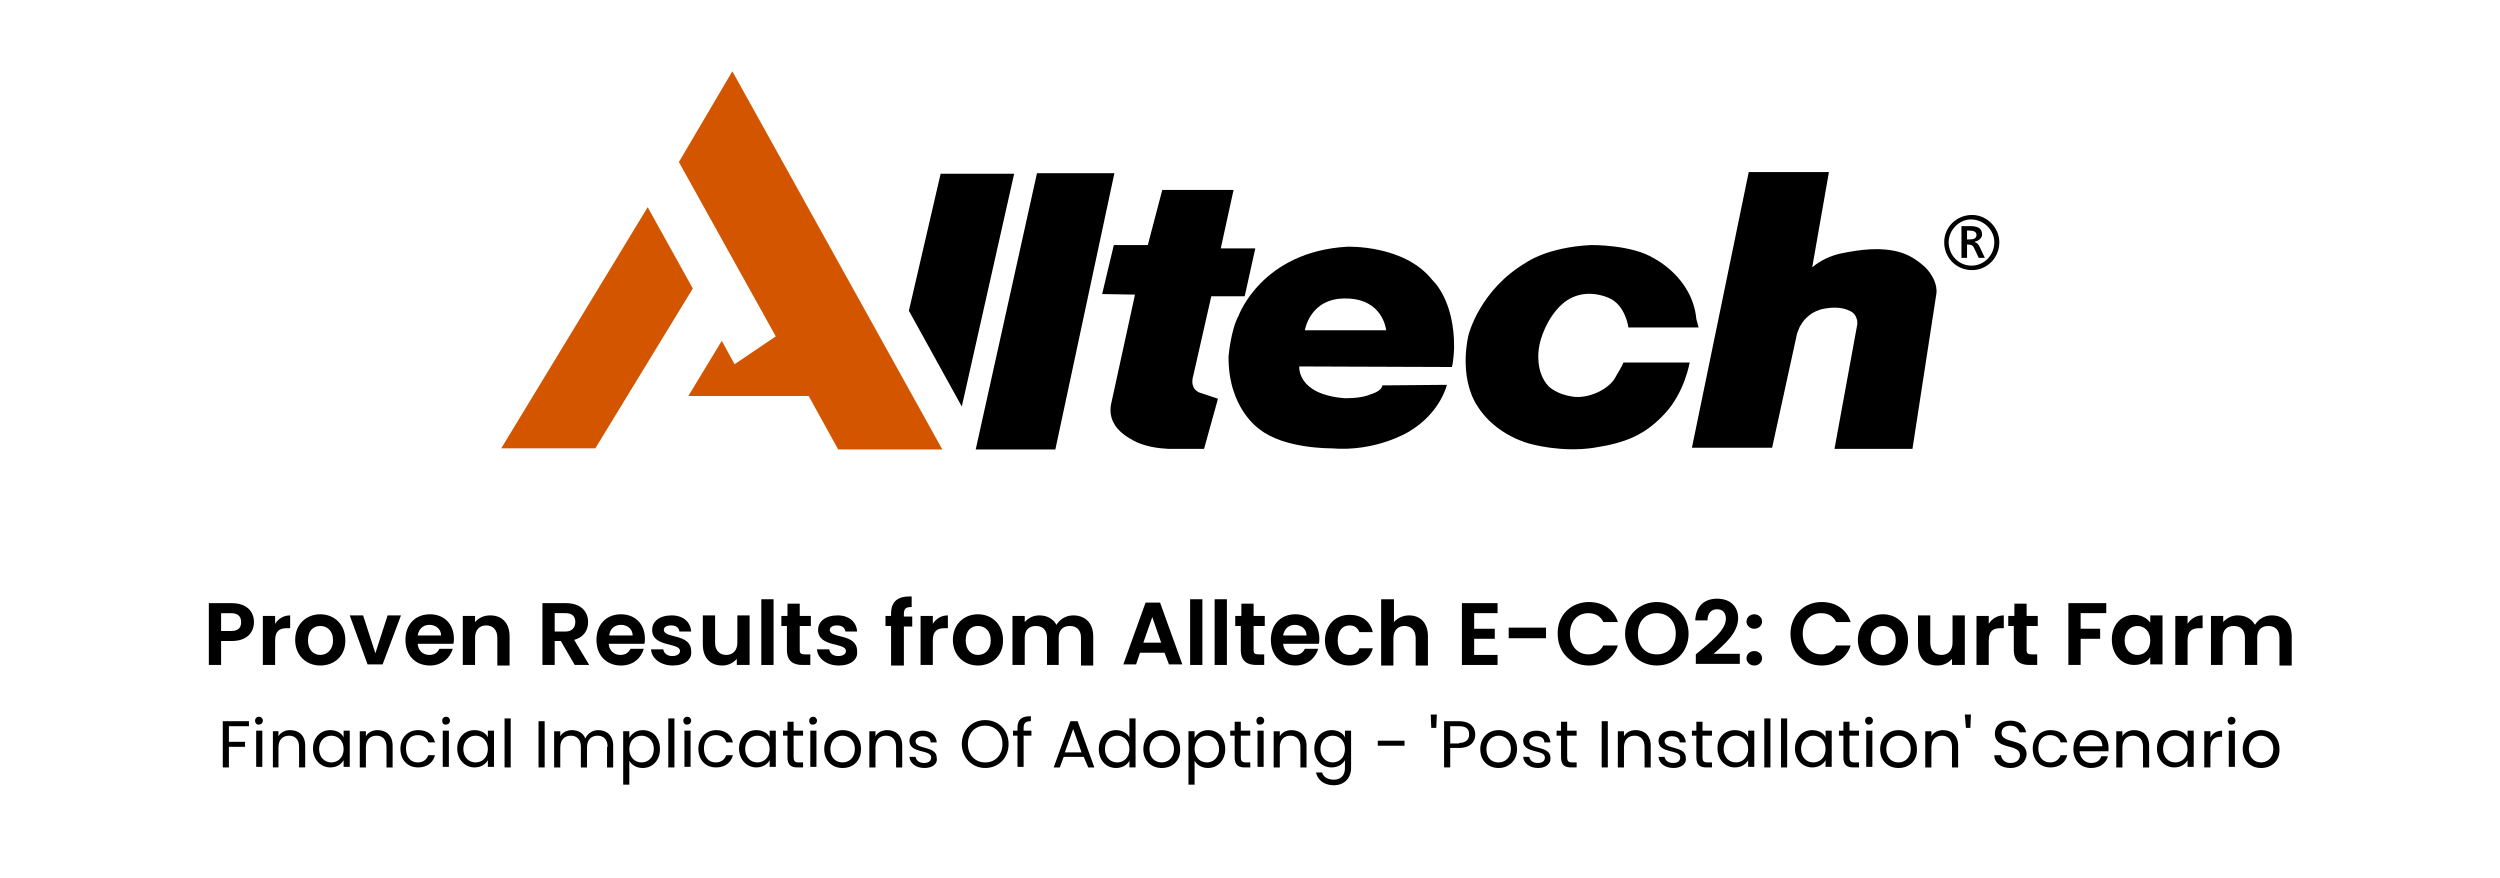 <?xml version="1.0" encoding="utf-8"?>
<!-- Generator: Adobe Illustrator 19.0.0, SVG Export Plug-In . SVG Version: 6.00 Build 0)  -->
<svg version="1.1" id="Capa_1" xmlns="http://www.w3.org/2000/svg" xmlns:xlink="http://www.w3.org/1999/xlink" x="0px" y="0px"
	 viewBox="0 0 448.9 157.6" style="enable-background:new 0 0 448.9 157.6;" xml:space="preserve">
<style type="text/css">
	.st0{fill:#D45500;}
</style>
<g>
	<polygon class="st0" points="90,80.5 90,80.5 106.9,80.5 124.4,51.8 116.3,37.2 	"/>
	<polygon class="st0" points="131.5,12.8 121.9,29.1 139.3,60.4 131.9,65.4 129.6,61.2 123.6,71.1 145.2,71.1 150.5,80.7 
		150.5,80.7 169.2,80.7 	"/>
	<path d="M209.8,80.6c-1.9-0.1-3.9-0.4-5.7-1.2c-1.6-0.8-3.4-1.9-4.2-3.6c-0.5-1-0.6-2.1-0.4-3.2l4.3-19.7l-5.9-0.1L200,44h6.1
		l2.6-9.9h12.8l-2.3,10.5h6.2l-1.9,8.6h-6l-3.2,14.1c-0.4,1.3-0.3,2.6,1.1,3.2l3.3,1.1l-2.5,9H209.8z"/>
	<polygon points="175.2,80.7 186.2,31.1 200.1,31.1 189.5,80.7 	"/>
	<polygon points="168.9,31.2 163.2,55.8 172.7,73 182.1,31.2 	"/>
	<path d="M222.4,56.7c0,0,4.1-11.5,19.5-12.4c0,0,10.3-0.4,15.3,6c0,0,4,3.5,3.9,12.2c0,0-0.1,2.5-0.4,3.4l-27.4-0.1
		c0,0-0.5,5,8.1,5.7c0,0,3,0.1,4.7-0.7c0,0,2-0.5,2.1-1.6l11.6-0.1c0,0-1.1,5-6.8,8.4c0,0-5.9,3.7-14,3c0,0-8.4,0.1-12.8-3.4
		c0,0-5.7-3.7-5.6-13.1C220.6,64,221,59.2,222.4,56.7 M234.3,59.3h14.6c0,0-0.5-5.6-7.1-5.7C235.2,53.4,234.3,59.3,234.3,59.3"/>
	<path d="M305,58.8h-12.6c0,0-0.5-4-3.5-5.3c-2.6-1.1-5.9-1.2-8.5,1.2c-2.6,2.4-3.9,6.1-4.1,8c0,0-0.7,4.1,1.8,6.7
		c0,0,1.4,1.4,4.2,1.8c2.8,0.5,6.8-1.3,7.9-3.7c0,0,1.1-1.8,1.3-2.4h11.9c0,0-0.9,5.3-4.4,9.1c-3.5,3.8-6.9,5.3-12.8,6.2
		c-5.9,0.9-11.4-0.7-11.4-0.7s-6.2-1.4-9.6-6.9c-3.4-5.5-1.5-12.7-1.5-12.7s2-8.1,10.4-13c0,0,3.7-2.7,11.6-3.1
		c0,0,7.3-0.1,11.3,2.4c0,0,6.9,3.4,7.6,10.9L305,58.8z"/>
	<path d="M323.4,58.3c0,0,1.2-2.4,4.3-2.9c2.8-0.5,4.2,0.3,4.6,0.5c0,0,0.8,0.3,1.1,1.4c0.1,0.2,0.1,0.6,0.1,0.9l-4.1,22.4h14
		l4.3-27.9c0.2-1.7-0.8-3.5-2-4.7c-1.3-1.2-2.8-2.2-4.5-2.7c-3.4-1-7.2-0.5-10.6,0.2c-1.9,0.4-3.8,1.3-5.2,2.5l3-17.1H314
		l-10.2,49.5h14.4l4.5-20.6C322.7,60,323,58.8,323.4,58.3"/>
	<path d="M359,43.5c0,2.8-2.2,5-4.9,5c-2.8,0-5-2.2-5-5c0-2.7,2.2-4.9,5-4.9C356.8,38.6,359,40.9,359,43.5 M349.9,43.5
		c0,2.3,1.8,4.2,4.1,4.2c2.3,0,4.1-1.9,4.1-4.2c0-2.2-1.9-4.1-4.2-4.1C351.8,39.4,349.9,41.3,349.9,43.5 M352.3,40.6h1.4
		c1.3,0,2.2,0.3,2.2,1.5c0,0.6-0.5,1.1-1.3,1.3v0.1c0.5,0.1,0.7,0.5,0.9,0.9l0.9,1.9h-1.1l-0.8-1.7c-0.2-0.5-0.5-0.7-1.2-0.7h-0.1
		v2.4h-1V40.6z M353.2,43h0.3c0.9,0,1.4-0.2,1.4-0.8c0-0.6-0.5-0.8-1.4-0.8h-0.3V43z"/>
</g>
<g>
	<path d="M41.6,115.1h-1.9v4.3h-2.2v-11.1h4.1c2.7,0,4,1.5,4,3.4C45.6,113.4,44.5,115.1,41.6,115.1z M41.5,113.3
		c1.3,0,1.8-0.6,1.8-1.6c0-1-0.6-1.6-1.8-1.6h-1.8v3.2H41.5z"/>
	<path d="M49.4,119.4h-2.2v-8.8h2.2v1.4c0.6-0.9,1.5-1.5,2.7-1.5v2.3h-0.6c-1.3,0-2.1,0.5-2.1,2.2V119.4z"/>
	<path d="M57.5,119.5c-2.5,0-4.5-1.8-4.5-4.6c0-2.8,2-4.6,4.5-4.6s4.5,1.8,4.5,4.6C62.1,117.7,60.1,119.5,57.5,119.5z M57.5,117.6
		c1.2,0,2.3-0.9,2.3-2.6c0-1.8-1.1-2.6-2.3-2.6s-2.2,0.8-2.2,2.6C55.3,116.7,56.3,117.6,57.5,117.6z"/>
	<path d="M65.2,110.5l2.2,6.8l2.2-6.8h2.4l-3.3,8.8h-2.7l-3.2-8.8H65.2z"/>
	<path d="M77.2,119.5c-2.6,0-4.4-1.8-4.4-4.6c0-2.8,1.8-4.6,4.4-4.6c2.5,0,4.3,1.7,4.3,4.4c0,0.3,0,0.6-0.1,0.9H75
		c0.1,1.3,1,2,2.1,2c1,0,1.5-0.5,1.8-1.1h2.4C80.8,118.2,79.3,119.5,77.2,119.5z M75,114.1h4.2c0-1.2-1-1.9-2.1-1.9
		C76,112.2,75.2,112.9,75,114.1z"/>
	<path d="M89.3,114.5c0-1.4-0.8-2.2-2-2.2c-1.2,0-2,0.8-2,2.2v4.9h-2.2v-8.8h2.2v1.1c0.6-0.7,1.5-1.2,2.7-1.2c2.1,0,3.5,1.3,3.5,3.8
		v5.2h-2.2V114.5z"/>
	<path d="M101.6,108.3c2.7,0,4,1.5,4,3.4c0,1.4-0.7,2.7-2.5,3.2l2.7,4.5h-2.6l-2.5-4.3h-1.1v4.3h-2.2v-11.1H101.6z M101.5,110.1
		h-1.9v3.3h1.9c1.2,0,1.8-0.7,1.8-1.7C103.3,110.7,102.8,110.1,101.5,110.1z"/>
	<path d="M111.5,119.5c-2.6,0-4.4-1.8-4.4-4.6c0-2.8,1.8-4.6,4.4-4.6c2.5,0,4.3,1.7,4.3,4.4c0,0.3,0,0.6-0.1,0.9h-6.4
		c0.1,1.3,1,2,2.1,2c1,0,1.5-0.5,1.8-1.1h2.4C115.1,118.2,113.7,119.5,111.5,119.5z M109.4,114.1h4.2c0-1.2-1-1.9-2.1-1.9
		C110.4,112.2,109.5,112.9,109.4,114.1z"/>
	<path d="M120.8,119.5c-2.2,0-3.8-1.3-3.9-2.9h2.2c0.1,0.7,0.7,1.2,1.6,1.2c0.9,0,1.4-0.4,1.4-0.9c0-1.6-5-0.6-5-3.8
		c0-1.5,1.3-2.6,3.5-2.6c2.1,0,3.4,1.2,3.5,2.9h-2.1c-0.1-0.7-0.6-1.1-1.5-1.1c-0.8,0-1.3,0.3-1.3,0.8c0,1.6,4.9,0.6,4.9,3.8
		C124.3,118.4,123,119.5,120.8,119.5z"/>
	<path d="M134.5,119.4h-2.2v-1.1c-0.6,0.7-1.5,1.2-2.6,1.2c-2.1,0-3.5-1.3-3.5-3.8v-5.2h2.2v4.9c0,1.4,0.8,2.2,2,2.2
		c1.2,0,2-0.8,2-2.2v-4.9h2.2V119.4z"/>
	<path d="M136.7,107.6h2.2v11.8h-2.2V107.6z"/>
	<path d="M141.4,112.4h-1.1v-1.8h1.1v-2.2h2.2v2.2h2v1.8h-2v4.3c0,0.6,0.2,0.8,0.9,0.8h1v1.9h-1.4c-1.7,0-2.8-0.7-2.8-2.7V112.4z"/>
	<path d="M150.6,119.5c-2.2,0-3.8-1.3-3.9-2.9h2.2c0.1,0.7,0.7,1.2,1.6,1.2c0.9,0,1.4-0.4,1.4-0.9c0-1.6-5-0.6-5-3.8
		c0-1.5,1.3-2.6,3.5-2.6c2.1,0,3.4,1.2,3.5,2.9h-2.1c-0.1-0.7-0.6-1.1-1.5-1.1c-0.8,0-1.3,0.3-1.3,0.8c0,1.6,4.9,0.6,4.9,3.8
		C154.1,118.4,152.8,119.5,150.6,119.5z"/>
	<path d="M160,112.4h-1v-1.8h1v-0.4c0-2.2,1.2-3.2,3.7-3.1v1.9c-1.1,0-1.4,0.3-1.4,1.3v0.4h1.5v1.8h-1.5v7H160V112.4z"/>
	<path d="M167.5,119.4h-2.2v-8.8h2.2v1.4c0.6-0.9,1.5-1.5,2.7-1.5v2.3h-0.6c-1.3,0-2.1,0.5-2.1,2.2V119.4z"/>
	<path d="M175.6,119.5c-2.5,0-4.5-1.8-4.5-4.6c0-2.8,2-4.6,4.5-4.6c2.5,0,4.5,1.8,4.5,4.6C180.2,117.7,178.1,119.5,175.6,119.5z
		 M175.6,117.6c1.2,0,2.3-0.9,2.3-2.6c0-1.8-1.1-2.6-2.3-2.6c-1.2,0-2.2,0.8-2.2,2.6C173.4,116.7,174.4,117.6,175.6,117.6z"/>
	<path d="M194.1,114.5c0-1.4-0.8-2.1-2-2.1c-1.2,0-2,0.7-2,2.1v4.9H188v-4.9c0-1.4-0.8-2.1-2-2.1c-1.2,0-2,0.7-2,2.1v4.9h-2.2v-8.8
		h2.2v1.1c0.6-0.7,1.5-1.2,2.6-1.2c1.4,0,2.5,0.6,3.1,1.7c0.6-1,1.7-1.7,3-1.7c2.1,0,3.6,1.3,3.6,3.8v5.2h-2.2V114.5z"/>
	<path d="M209.1,117.2h-4.4l-0.7,2.1h-2.3l4-11.1h2.6l4,11.1h-2.4L209.1,117.2z M206.9,110.8l-1.6,4.6h3.2L206.9,110.8z"/>
	<path d="M213.7,107.6h2.2v11.8h-2.2V107.6z"/>
	<path d="M218.1,107.6h2.2v11.8h-2.2V107.6z"/>
	<path d="M222.9,112.4h-1.1v-1.8h1.1v-2.2h2.2v2.2h2v1.8h-2v4.3c0,0.6,0.2,0.8,0.9,0.8h1v1.9h-1.4c-1.7,0-2.8-0.7-2.8-2.7V112.4z"/>
	<path d="M232.6,119.5c-2.6,0-4.4-1.8-4.4-4.6c0-2.8,1.8-4.6,4.4-4.6c2.5,0,4.3,1.7,4.3,4.4c0,0.3,0,0.6-0.1,0.9h-6.4
		c0.1,1.3,1,2,2.1,2c1,0,1.5-0.5,1.8-1.1h2.4C236.2,118.2,234.7,119.5,232.6,119.5z M230.4,114.1h4.2c0-1.2-1-1.9-2.1-1.9
		C231.4,112.2,230.6,112.9,230.4,114.1z"/>
	<path d="M242.3,110.4c2.2,0,3.7,1.1,4.2,3.1h-2.4c-0.3-0.7-0.8-1.2-1.8-1.2c-1.2,0-2.1,0.9-2.1,2.7c0,1.7,0.8,2.6,2.1,2.6
		c0.9,0,1.5-0.4,1.8-1.2h2.4c-0.5,1.9-2,3.1-4.2,3.1c-2.5,0-4.4-1.8-4.4-4.6C238,112.2,239.8,110.4,242.3,110.4z"/>
	<path d="M248.1,107.6h2.2v4.1c0.6-0.7,1.6-1.2,2.7-1.2c2,0,3.4,1.3,3.4,3.8v5.2h-2.2v-4.9c0-1.4-0.8-2.2-2-2.2c-1.2,0-2,0.8-2,2.2
		v4.9h-2.2V107.6z"/>
	<path d="M268.9,110.1h-4.2v2.8h3.7v1.8h-3.7v2.9h4.2v1.8h-6.4v-11.1h6.4V110.1z"/>
	<path d="M270.9,112.7h6.7v1.9h-6.7V112.7z"/>
	<path d="M285.3,108.1c2.5,0,4.5,1.3,5.2,3.6h-2.6c-0.5-1.1-1.5-1.6-2.7-1.6c-1.9,0-3.3,1.4-3.3,3.7c0,2.2,1.4,3.7,3.3,3.7
		c1.2,0,2.1-0.5,2.7-1.6h2.6c-0.7,2.3-2.8,3.6-5.2,3.6c-3.2,0-5.6-2.3-5.6-5.7C279.6,110.5,282.1,108.1,285.3,108.1z"/>
	<path d="M297.5,119.5c-3.1,0-5.7-2.4-5.7-5.7c0-3.3,2.6-5.7,5.7-5.7c3.2,0,5.7,2.4,5.7,5.7C303.2,117.1,300.7,119.5,297.5,119.5z
		 M297.5,117.5c2,0,3.4-1.4,3.4-3.7s-1.4-3.7-3.4-3.7c-2,0-3.4,1.4-3.4,3.7S295.5,117.5,297.5,117.5z"/>
	<path d="M304.5,117.5c2.6-2.2,5.4-4.3,5.4-6.4c0-1-0.5-1.7-1.6-1.7c-1.1,0-1.7,0.8-1.7,2h-2.2c0.1-2.7,1.8-3.9,3.9-3.9
		c2.5,0,3.8,1.5,3.8,3.5c0,2.7-2.6,4.8-4.4,6.4h4.7v1.8h-7.9V117.5z"/>
	<path d="M315,112.9c-0.8,0-1.4-0.6-1.4-1.3c0-0.7,0.6-1.3,1.4-1.3c0.8,0,1.4,0.6,1.4,1.3C316.4,112.3,315.8,112.9,315,112.9z
		 M315,119.5c-0.8,0-1.4-0.6-1.4-1.3s0.6-1.3,1.4-1.3c0.8,0,1.4,0.6,1.4,1.3S315.8,119.5,315,119.5z"/>
	<path d="M327.1,108.1c2.5,0,4.5,1.3,5.2,3.6h-2.6c-0.5-1.1-1.5-1.6-2.7-1.6c-1.9,0-3.3,1.4-3.3,3.7c0,2.2,1.4,3.7,3.3,3.7
		c1.2,0,2.1-0.5,2.7-1.6h2.6c-0.7,2.3-2.8,3.6-5.2,3.6c-3.2,0-5.6-2.3-5.6-5.7C321.5,110.5,323.9,108.1,327.1,108.1z"/>
	<path d="M338.1,119.5c-2.5,0-4.5-1.8-4.5-4.6c0-2.8,2-4.6,4.5-4.6c2.5,0,4.5,1.8,4.5,4.6C342.7,117.7,340.7,119.5,338.1,119.5z
		 M338.1,117.6c1.2,0,2.3-0.9,2.3-2.6c0-1.8-1.1-2.6-2.3-2.6c-1.2,0-2.2,0.8-2.2,2.6C335.9,116.7,336.9,117.6,338.1,117.6z"/>
	<path d="M352.7,119.4h-2.2v-1.1c-0.6,0.7-1.5,1.2-2.6,1.2c-2.1,0-3.5-1.3-3.5-3.8v-5.2h2.2v4.9c0,1.4,0.8,2.2,2,2.2
		c1.2,0,2-0.8,2-2.2v-4.9h2.2V119.4z"/>
	<path d="M357.1,119.4h-2.2v-8.8h2.2v1.4c0.6-0.9,1.5-1.5,2.7-1.5v2.3h-0.6c-1.3,0-2.1,0.5-2.1,2.2V119.4z"/>
	<path d="M361.7,112.4h-1.1v-1.8h1.1v-2.2h2.2v2.2h2v1.8h-2v4.3c0,0.6,0.2,0.8,0.9,0.8h1v1.9h-1.4c-1.7,0-2.8-0.7-2.8-2.7V112.4z"/>
	<path d="M371.3,108.3h6.9v1.8h-4.6v2.8h3.5v1.8h-3.5v4.7h-2.2V108.3z"/>
	<path d="M383.2,110.4c1.4,0,2.4,0.7,2.9,1.4v-1.3h2.2v8.8h-2.2v-1.3c-0.5,0.8-1.5,1.4-2.9,1.4c-2.2,0-4-1.8-4-4.6
		C379.2,112.2,380.9,110.4,383.2,110.4z M383.8,112.4c-1.2,0-2.3,0.9-2.3,2.6c0,1.7,1.1,2.6,2.3,2.6c1.2,0,2.3-0.9,2.3-2.6
		C386.1,113.3,385,112.4,383.8,112.4z"/>
	<path d="M392.8,119.4h-2.2v-8.8h2.2v1.4c0.6-0.9,1.5-1.5,2.7-1.5v2.3h-0.6c-1.3,0-2.1,0.5-2.1,2.2V119.4z"/>
	<path d="M409.3,114.5c0-1.4-0.8-2.1-2-2.1c-1.2,0-2,0.7-2,2.1v4.9h-2.2v-4.9c0-1.4-0.8-2.1-2-2.1c-1.2,0-2,0.7-2,2.1v4.9H397v-8.8
		h2.2v1.1c0.6-0.7,1.5-1.2,2.6-1.2c1.4,0,2.5,0.6,3.1,1.7c0.6-1,1.7-1.7,3-1.7c2.1,0,3.6,1.3,3.6,3.8v5.2h-2.2V114.5z"/>
	<path d="M40,129.5h4.7v0.9h-3.6v2.8H44v0.9h-2.9v3.7H40V129.5z"/>
	<path d="M45.8,129.4c0-0.4,0.3-0.7,0.7-0.7c0.4,0,0.7,0.3,0.7,0.7c0,0.4-0.3,0.7-0.7,0.7C46.2,130.2,45.8,129.9,45.8,129.4z
		 M46,131.2h1.1v6.5H46V131.2z"/>
	<path d="M53.7,134.1c0-1.3-0.7-2-1.8-2c-1.1,0-1.9,0.7-1.9,2.1v3.6H49v-6.5H50v0.9c0.4-0.7,1.2-1.1,2.1-1.1c1.5,0,2.7,0.9,2.7,2.8
		v3.9h-1.1V134.1z"/>
	<path d="M59.3,131.1c1.2,0,2.1,0.6,2.4,1.3v-1.2h1.1v6.5h-1.1v-1.2c-0.4,0.7-1.2,1.3-2.4,1.3c-1.7,0-3.1-1.4-3.1-3.4
		C56.2,132.5,57.5,131.1,59.3,131.1z M59.5,132.1c-1.2,0-2.2,0.9-2.2,2.4c0,1.5,1,2.4,2.2,2.4s2.2-0.9,2.2-2.4
		C61.7,133,60.7,132.1,59.5,132.1z"/>
	<path d="M69.4,134.1c0-1.3-0.7-2-1.8-2c-1.1,0-1.9,0.7-1.9,2.1v3.6h-1.1v-6.5h1.1v0.9c0.4-0.7,1.2-1.1,2.1-1.1
		c1.5,0,2.7,0.9,2.7,2.8v3.9h-1.1V134.1z"/>
	<path d="M75.1,131.1c1.6,0,2.7,0.8,3,2.2h-1.2c-0.2-0.8-0.9-1.3-1.9-1.3c-1.2,0-2.1,0.8-2.1,2.4c0,1.6,0.9,2.5,2.1,2.5
		c1,0,1.6-0.5,1.9-1.3h1.2c-0.3,1.3-1.4,2.2-3,2.2c-1.9,0-3.2-1.3-3.2-3.4C71.9,132.5,73.2,131.1,75.1,131.1z"/>
	<path d="M79.4,129.4c0-0.4,0.3-0.7,0.7-0.7c0.4,0,0.7,0.3,0.7,0.7c0,0.4-0.3,0.7-0.7,0.7C79.7,130.2,79.4,129.9,79.4,129.4z
		 M79.5,131.2h1.1v6.5h-1.1V131.2z"/>
	<path d="M85.2,131.1c1.2,0,2.1,0.6,2.4,1.3v-1.2h1.1v6.5h-1.1v-1.2c-0.4,0.7-1.2,1.3-2.4,1.3c-1.7,0-3.1-1.4-3.1-3.4
		C82.1,132.5,83.4,131.1,85.2,131.1z M85.4,132.1c-1.2,0-2.2,0.9-2.2,2.4c0,1.5,1,2.4,2.2,2.4s2.2-0.9,2.2-2.4
		C87.6,133,86.6,132.1,85.4,132.1z"/>
	<path d="M90.6,129h1.1v8.8h-1.1V129z"/>
	<path d="M96.7,129.5h1.1v8.3h-1.1V129.5z"/>
	<path d="M109.1,134.1c0-1.3-0.7-2-1.8-2c-1.1,0-1.9,0.7-1.9,2.1v3.6h-1.1v-3.7c0-1.3-0.7-2-1.8-2c-1.1,0-1.9,0.7-1.9,2.1v3.6h-1.1
		v-6.5h1.1v0.9c0.4-0.7,1.2-1.1,2.1-1.1c1.1,0,2,0.5,2.4,1.5c0.4-0.9,1.3-1.5,2.3-1.5c1.5,0,2.7,0.9,2.7,2.8v3.9h-1.1V134.1z"/>
	<path d="M115.4,131.1c1.8,0,3.1,1.3,3.1,3.4c0,2-1.3,3.4-3.1,3.4c-1.2,0-2-0.6-2.4-1.3v4.3h-1.1v-9.6h1.1v1.2
		C113.4,131.8,114.2,131.1,115.4,131.1z M115.2,132.1c-1.2,0-2.2,0.9-2.2,2.4c0,1.5,1,2.4,2.2,2.4c1.2,0,2.2-0.9,2.2-2.4
		C117.4,133,116.4,132.1,115.2,132.1z"/>
	<path d="M120,129h1.1v8.8H120V129z"/>
	<path d="M122.7,129.4c0-0.4,0.3-0.7,0.7-0.7c0.4,0,0.7,0.3,0.7,0.7c0,0.4-0.3,0.7-0.7,0.7C123.1,130.2,122.7,129.9,122.7,129.4z
		 M122.9,131.2h1.1v6.5h-1.1V131.2z"/>
	<path d="M128.6,131.1c1.6,0,2.7,0.8,3,2.2h-1.2c-0.2-0.8-0.9-1.3-1.9-1.3c-1.2,0-2.1,0.8-2.1,2.4c0,1.6,0.9,2.5,2.1,2.5
		c1,0,1.6-0.5,1.9-1.3h1.2c-0.3,1.3-1.4,2.2-3,2.2c-1.9,0-3.2-1.3-3.2-3.4C125.4,132.5,126.8,131.1,128.6,131.1z"/>
	<path d="M135.8,131.1c1.2,0,2.1,0.6,2.4,1.3v-1.2h1.1v6.5h-1.1v-1.2c-0.4,0.7-1.2,1.3-2.4,1.3c-1.7,0-3.1-1.4-3.1-3.4
		C132.7,132.5,134,131.1,135.8,131.1z M136,132.1c-1.2,0-2.2,0.9-2.2,2.4c0,1.5,1,2.4,2.2,2.4c1.2,0,2.2-0.9,2.2-2.4
		C138.2,133,137.2,132.1,136,132.1z"/>
	<path d="M141.4,132.1h-0.8v-0.9h0.8v-1.6h1.1v1.6h1.7v0.9h-1.7v3.9c0,0.6,0.2,0.9,0.9,0.9h0.8v0.9h-1c-1.2,0-1.8-0.5-1.8-1.8V132.1
		z"/>
	<path d="M145.3,129.4c0-0.4,0.3-0.7,0.7-0.7c0.4,0,0.7,0.3,0.7,0.7c0,0.4-0.3,0.7-0.7,0.7C145.6,130.2,145.3,129.9,145.3,129.4z
		 M145.5,131.2h1.1v6.5h-1.1V131.2z"/>
	<path d="M151.3,137.9c-1.9,0-3.3-1.3-3.3-3.4c0-2.1,1.5-3.4,3.3-3.4c1.9,0,3.3,1.3,3.3,3.4C154.6,136.6,153.2,137.9,151.3,137.9z
		 M151.3,136.9c1.1,0,2.2-0.8,2.2-2.4c0-1.6-1.1-2.4-2.2-2.4c-1.1,0-2.2,0.8-2.2,2.4C149.1,136.2,150.2,136.9,151.3,136.9z"/>
	<path d="M160.9,134.1c0-1.3-0.7-2-1.8-2c-1.1,0-1.9,0.7-1.9,2.1v3.6h-1.1v-6.5h1.1v0.9c0.4-0.7,1.2-1.1,2.1-1.1
		c1.5,0,2.7,0.9,2.7,2.8v3.9h-1.1V134.1z"/>
	<path d="M166,137.9c-1.5,0-2.6-0.8-2.7-2h1.1c0.1,0.6,0.6,1.1,1.5,1.1c0.9,0,1.3-0.4,1.3-1c0-1.5-3.9-0.6-3.9-3
		c0-1,0.9-1.8,2.4-1.8c1.4,0,2.4,0.8,2.5,2.1h-1.1c0-0.7-0.5-1.1-1.4-1.1c-0.8,0-1.3,0.4-1.3,0.9c0,1.6,3.8,0.7,3.8,3
		C168.4,137.1,167.5,137.9,166,137.9z"/>
	<path d="M176.9,137.9c-2.3,0-4.2-1.8-4.2-4.3c0-2.5,1.8-4.3,4.2-4.3c2.4,0,4.2,1.8,4.2,4.3C181.1,136.1,179.3,137.9,176.9,137.9z
		 M176.9,136.9c1.8,0,3.1-1.3,3.1-3.3c0-2-1.3-3.3-3.1-3.3c-1.8,0-3.1,1.3-3.1,3.3C173.8,135.7,175.2,136.9,176.9,136.9z"/>
	<path d="M182.7,132.1h-0.8v-0.9h0.8v-0.5c0-1.5,0.7-2.1,2.4-2.1v0.9c-1,0-1.3,0.4-1.3,1.2v0.5h1.4v0.9h-1.4v5.6h-1.1V132.1z"/>
	<path d="M194.6,135.9h-3.6l-0.7,1.9h-1.1l3-8.3h1.3l3,8.3h-1.1L194.6,135.9z M192.7,130.9l-1.5,4.2h3L192.7,130.9z"/>
	<path d="M200.4,131.1c1,0,2,0.5,2.4,1.3V129h1.1v8.8h-1.1v-1.2c-0.4,0.7-1.2,1.3-2.4,1.3c-1.8,0-3.1-1.4-3.1-3.4
		C197.3,132.5,198.6,131.1,200.4,131.1z M200.6,132.1c-1.2,0-2.2,0.9-2.2,2.4c0,1.5,1,2.4,2.2,2.4c1.2,0,2.2-0.9,2.2-2.4
		C202.8,133,201.8,132.1,200.6,132.1z"/>
	<path d="M208.6,137.9c-1.9,0-3.3-1.3-3.3-3.4c0-2.1,1.5-3.4,3.3-3.4c1.9,0,3.3,1.3,3.3,3.4C212,136.6,210.5,137.9,208.6,137.9z
		 M208.6,136.9c1.1,0,2.2-0.8,2.2-2.4c0-1.6-1.1-2.4-2.2-2.4c-1.1,0-2.2,0.8-2.2,2.4C206.4,136.2,207.5,136.9,208.6,136.9z"/>
	<path d="M216.9,131.1c1.8,0,3.1,1.3,3.1,3.4c0,2-1.3,3.4-3.1,3.4c-1.2,0-2-0.6-2.4-1.3v4.3h-1.1v-9.6h1.1v1.2
		C214.9,131.8,215.7,131.1,216.9,131.1z M216.7,132.1c-1.2,0-2.2,0.9-2.2,2.4c0,1.5,1,2.4,2.2,2.4c1.2,0,2.2-0.9,2.2-2.4
		C218.9,133,217.9,132.1,216.7,132.1z"/>
	<path d="M221.7,132.1h-0.8v-0.9h0.8v-1.6h1.1v1.6h1.7v0.9h-1.7v3.9c0,0.6,0.2,0.9,0.9,0.9h0.8v0.9h-1c-1.2,0-1.8-0.5-1.8-1.8V132.1
		z"/>
	<path d="M225.6,129.4c0-0.4,0.3-0.7,0.7-0.7c0.4,0,0.7,0.3,0.7,0.7c0,0.4-0.3,0.7-0.7,0.7C225.9,130.2,225.6,129.9,225.6,129.4z
		 M225.8,131.2h1.1v6.5h-1.1V131.2z"/>
	<path d="M233.5,134.1c0-1.3-0.7-2-1.8-2c-1.1,0-1.9,0.7-1.9,2.1v3.6h-1.1v-6.5h1.1v0.9c0.4-0.7,1.2-1.1,2.1-1.1
		c1.5,0,2.7,0.9,2.7,2.8v3.9h-1.1V134.1z"/>
	<path d="M239.1,131.1c1.2,0,2.1,0.6,2.4,1.3v-1.2h1.1v6.7c0,1.8-1.2,3.1-3.1,3.1c-1.7,0-2.9-0.9-3.2-2.3h1.1c0.2,0.8,1,1.3,2.1,1.3
		c1.2,0,2-0.7,2-2.1v-1.4c-0.4,0.7-1.2,1.3-2.4,1.3c-1.8,0-3.1-1.4-3.1-3.4C236,132.5,237.3,131.1,239.1,131.1z M239.3,132.1
		c-1.2,0-2.2,0.9-2.2,2.4c0,1.5,1,2.4,2.2,2.4s2.2-0.9,2.2-2.4C241.5,133,240.5,132.1,239.3,132.1z"/>
	<path d="M247.4,133h4.8v0.9h-4.8V133z"/>
	<path d="M256.9,128.3h1.1l-0.1,2.4H257L256.9,128.3z"/>
	<path d="M262,134.3h-1.6v3.5h-1.1v-8.3h2.7c2,0,2.9,1.1,2.9,2.4C264.9,133.2,264,134.3,262,134.3z M262,133.4
		c1.2,0,1.8-0.6,1.8-1.5c0-1-0.5-1.5-1.8-1.5h-1.6v3.1H262z"/>
	<path d="M269.1,137.9c-1.9,0-3.3-1.3-3.3-3.4c0-2.1,1.5-3.4,3.3-3.4c1.9,0,3.3,1.3,3.3,3.4C272.4,136.6,270.9,137.9,269.1,137.9z
		 M269.1,136.9c1.1,0,2.2-0.8,2.2-2.4c0-1.6-1.1-2.4-2.2-2.4c-1.1,0-2.2,0.8-2.2,2.4C266.9,136.2,267.9,136.9,269.1,136.9z"/>
	<path d="M276.2,137.9c-1.5,0-2.6-0.8-2.7-2h1.1c0.1,0.6,0.6,1.1,1.5,1.1c0.9,0,1.3-0.4,1.3-1c0-1.5-3.9-0.6-3.9-3
		c0-1,0.9-1.8,2.4-1.8c1.4,0,2.4,0.8,2.5,2.1h-1.1c0-0.7-0.5-1.1-1.4-1.1c-0.8,0-1.3,0.4-1.3,0.9c0,1.6,3.8,0.7,3.8,3
		C278.5,137.1,277.6,137.9,276.2,137.9z"/>
	<path d="M280.3,132.1h-0.8v-0.9h0.8v-1.6h1.1v1.6h1.7v0.9h-1.7v3.9c0,0.6,0.2,0.9,0.9,0.9h0.8v0.9h-1c-1.2,0-1.8-0.5-1.8-1.8V132.1
		z"/>
	<path d="M287.6,129.5h1.1v8.3h-1.1V129.5z"/>
	<path d="M295.3,134.1c0-1.3-0.7-2-1.8-2c-1.1,0-1.9,0.7-1.9,2.1v3.6h-1.1v-6.5h1.1v0.9c0.4-0.7,1.2-1.1,2.1-1.1
		c1.5,0,2.7,0.9,2.7,2.8v3.9h-1.1V134.1z"/>
	<path d="M300.5,137.9c-1.5,0-2.6-0.8-2.7-2h1.1c0.1,0.6,0.6,1.1,1.5,1.1c0.9,0,1.3-0.4,1.3-1c0-1.5-3.9-0.6-3.9-3
		c0-1,0.9-1.8,2.4-1.8c1.4,0,2.4,0.8,2.5,2.1h-1.1c0-0.7-0.5-1.1-1.4-1.1c-0.8,0-1.3,0.4-1.3,0.9c0,1.6,3.8,0.7,3.8,3
		C302.9,137.1,301.9,137.9,300.5,137.9z"/>
	<path d="M304.6,132.1h-0.8v-0.9h0.8v-1.6h1.1v1.6h1.7v0.9h-1.7v3.9c0,0.6,0.2,0.9,0.9,0.9h0.8v0.9h-1c-1.2,0-1.8-0.5-1.8-1.8V132.1
		z"/>
	<path d="M311.5,131.1c1.2,0,2.1,0.6,2.4,1.3v-1.2h1.1v6.5h-1.1v-1.2c-0.4,0.7-1.2,1.3-2.4,1.3c-1.7,0-3.1-1.4-3.1-3.4
		C308.3,132.5,309.7,131.1,311.5,131.1z M311.7,132.1c-1.2,0-2.2,0.9-2.2,2.4c0,1.5,1,2.4,2.2,2.4c1.2,0,2.2-0.9,2.2-2.4
		C313.9,133,312.9,132.1,311.7,132.1z"/>
	<path d="M316.8,129h1.1v8.8h-1.1V129z"/>
	<path d="M319.8,129h1.1v8.8h-1.1V129z"/>
	<path d="M325.4,131.1c1.2,0,2.1,0.6,2.4,1.3v-1.2h1.1v6.5h-1.1v-1.2c-0.4,0.7-1.2,1.3-2.4,1.3c-1.7,0-3.1-1.4-3.1-3.4
		C322.3,132.5,323.6,131.1,325.4,131.1z M325.6,132.1c-1.2,0-2.2,0.9-2.2,2.4c0,1.5,1,2.4,2.2,2.4c1.2,0,2.2-0.9,2.2-2.4
		C327.8,133,326.8,132.1,325.6,132.1z"/>
	<path d="M331,132.1h-0.8v-0.9h0.8v-1.6h1.1v1.6h1.7v0.9h-1.7v3.9c0,0.6,0.2,0.9,0.9,0.9h0.8v0.9h-1c-1.2,0-1.8-0.5-1.8-1.8V132.1z"
		/>
	<path d="M334.9,129.4c0-0.4,0.3-0.7,0.7-0.7c0.4,0,0.7,0.3,0.7,0.7c0,0.4-0.3,0.7-0.7,0.7C335.3,130.2,334.9,129.9,334.9,129.4z
		 M335.1,131.2h1.1v6.5h-1.1V131.2z"/>
	<path d="M340.9,137.9c-1.9,0-3.3-1.3-3.3-3.4c0-2.1,1.5-3.4,3.3-3.4c1.9,0,3.3,1.3,3.3,3.4C344.3,136.6,342.8,137.9,340.9,137.9z
		 M340.9,136.9c1.1,0,2.2-0.8,2.2-2.4c0-1.6-1.1-2.4-2.2-2.4c-1.1,0-2.2,0.8-2.2,2.4C338.7,136.2,339.8,136.9,340.9,136.9z"/>
	<path d="M350.5,134.1c0-1.3-0.7-2-1.8-2c-1.1,0-1.9,0.7-1.9,2.1v3.6h-1.1v-6.5h1.1v0.9c0.4-0.7,1.2-1.1,2.1-1.1
		c1.5,0,2.7,0.9,2.7,2.8v3.9h-1.1V134.1z"/>
	<path d="M352.8,128.3h1.1l-0.1,2.4H353L352.8,128.3z"/>
	<path d="M361,137.9c-1.7,0-2.9-0.9-2.9-2.3h1.2c0.1,0.7,0.6,1.4,1.7,1.4c1.1,0,1.7-0.6,1.7-1.4c0-2.2-4.5-0.8-4.5-3.9
		c0-1.4,1.1-2.3,2.8-2.3c1.6,0,2.6,0.9,2.8,2.1h-1.2c-0.1-0.6-0.6-1.2-1.6-1.2c-0.9,0-1.6,0.4-1.6,1.3c0,2.1,4.5,0.8,4.5,3.9
		C363.8,136.7,362.8,137.9,361,137.9z"/>
	<path d="M368.2,131.1c1.6,0,2.7,0.8,3,2.2H370c-0.2-0.8-0.9-1.3-1.9-1.3c-1.2,0-2.1,0.8-2.1,2.4c0,1.6,0.9,2.5,2.1,2.5
		c1,0,1.6-0.5,1.9-1.3h1.2c-0.3,1.3-1.4,2.2-3,2.2c-1.9,0-3.2-1.3-3.2-3.4C365,132.5,366.3,131.1,368.2,131.1z"/>
	<path d="M375.5,137.9c-1.9,0-3.2-1.3-3.2-3.4c0-2.1,1.3-3.4,3.2-3.4c1.9,0,3.1,1.3,3.1,3.1c0,0.2,0,0.4,0,0.7h-5.2
		c0.1,1.3,1,2.1,2.1,2.1c1,0,1.6-0.5,1.8-1.2h1.2C378.2,137,377.1,137.9,375.5,137.9z M373.4,134h4.1c0-1.3-0.9-2-2.1-2
		C374.4,132.1,373.5,132.8,373.4,134z"/>
	<path d="M384.8,134.1c0-1.3-0.7-2-1.8-2c-1.1,0-1.9,0.7-1.9,2.1v3.6h-1.1v-6.5h1.1v0.9c0.4-0.7,1.2-1.1,2.1-1.1
		c1.5,0,2.7,0.9,2.7,2.8v3.9h-1.1V134.1z"/>
	<path d="M390.4,131.1c1.2,0,2.1,0.6,2.4,1.3v-1.2h1.1v6.5h-1.1v-1.2c-0.4,0.7-1.2,1.3-2.4,1.3c-1.7,0-3.1-1.4-3.1-3.4
		C387.3,132.5,388.6,131.1,390.4,131.1z M390.6,132.1c-1.2,0-2.2,0.9-2.2,2.4c0,1.5,1,2.4,2.2,2.4c1.2,0,2.2-0.9,2.2-2.4
		C392.8,133,391.8,132.1,390.6,132.1z"/>
	<path d="M396.9,137.8h-1.1v-6.5h1.1v1.1c0.4-0.7,1.1-1.2,2.1-1.2v1.1h-0.3c-1,0-1.8,0.5-1.8,2V137.8z"/>
	<path d="M400,129.4c0-0.4,0.3-0.7,0.7-0.7c0.4,0,0.7,0.3,0.7,0.7c0,0.4-0.3,0.7-0.7,0.7C400.4,130.2,400,129.9,400,129.4z
		 M400.2,131.2h1.1v6.5h-1.1V131.2z"/>
	<path d="M406,137.9c-1.9,0-3.3-1.3-3.3-3.4c0-2.1,1.5-3.4,3.3-3.4c1.9,0,3.3,1.3,3.3,3.4C409.4,136.6,407.9,137.9,406,137.9z
		 M406,136.9c1.1,0,2.2-0.8,2.2-2.4c0-1.6-1.1-2.4-2.2-2.4c-1.1,0-2.2,0.8-2.2,2.4C403.9,136.2,404.9,136.9,406,136.9z"/>
</g>
</svg>
